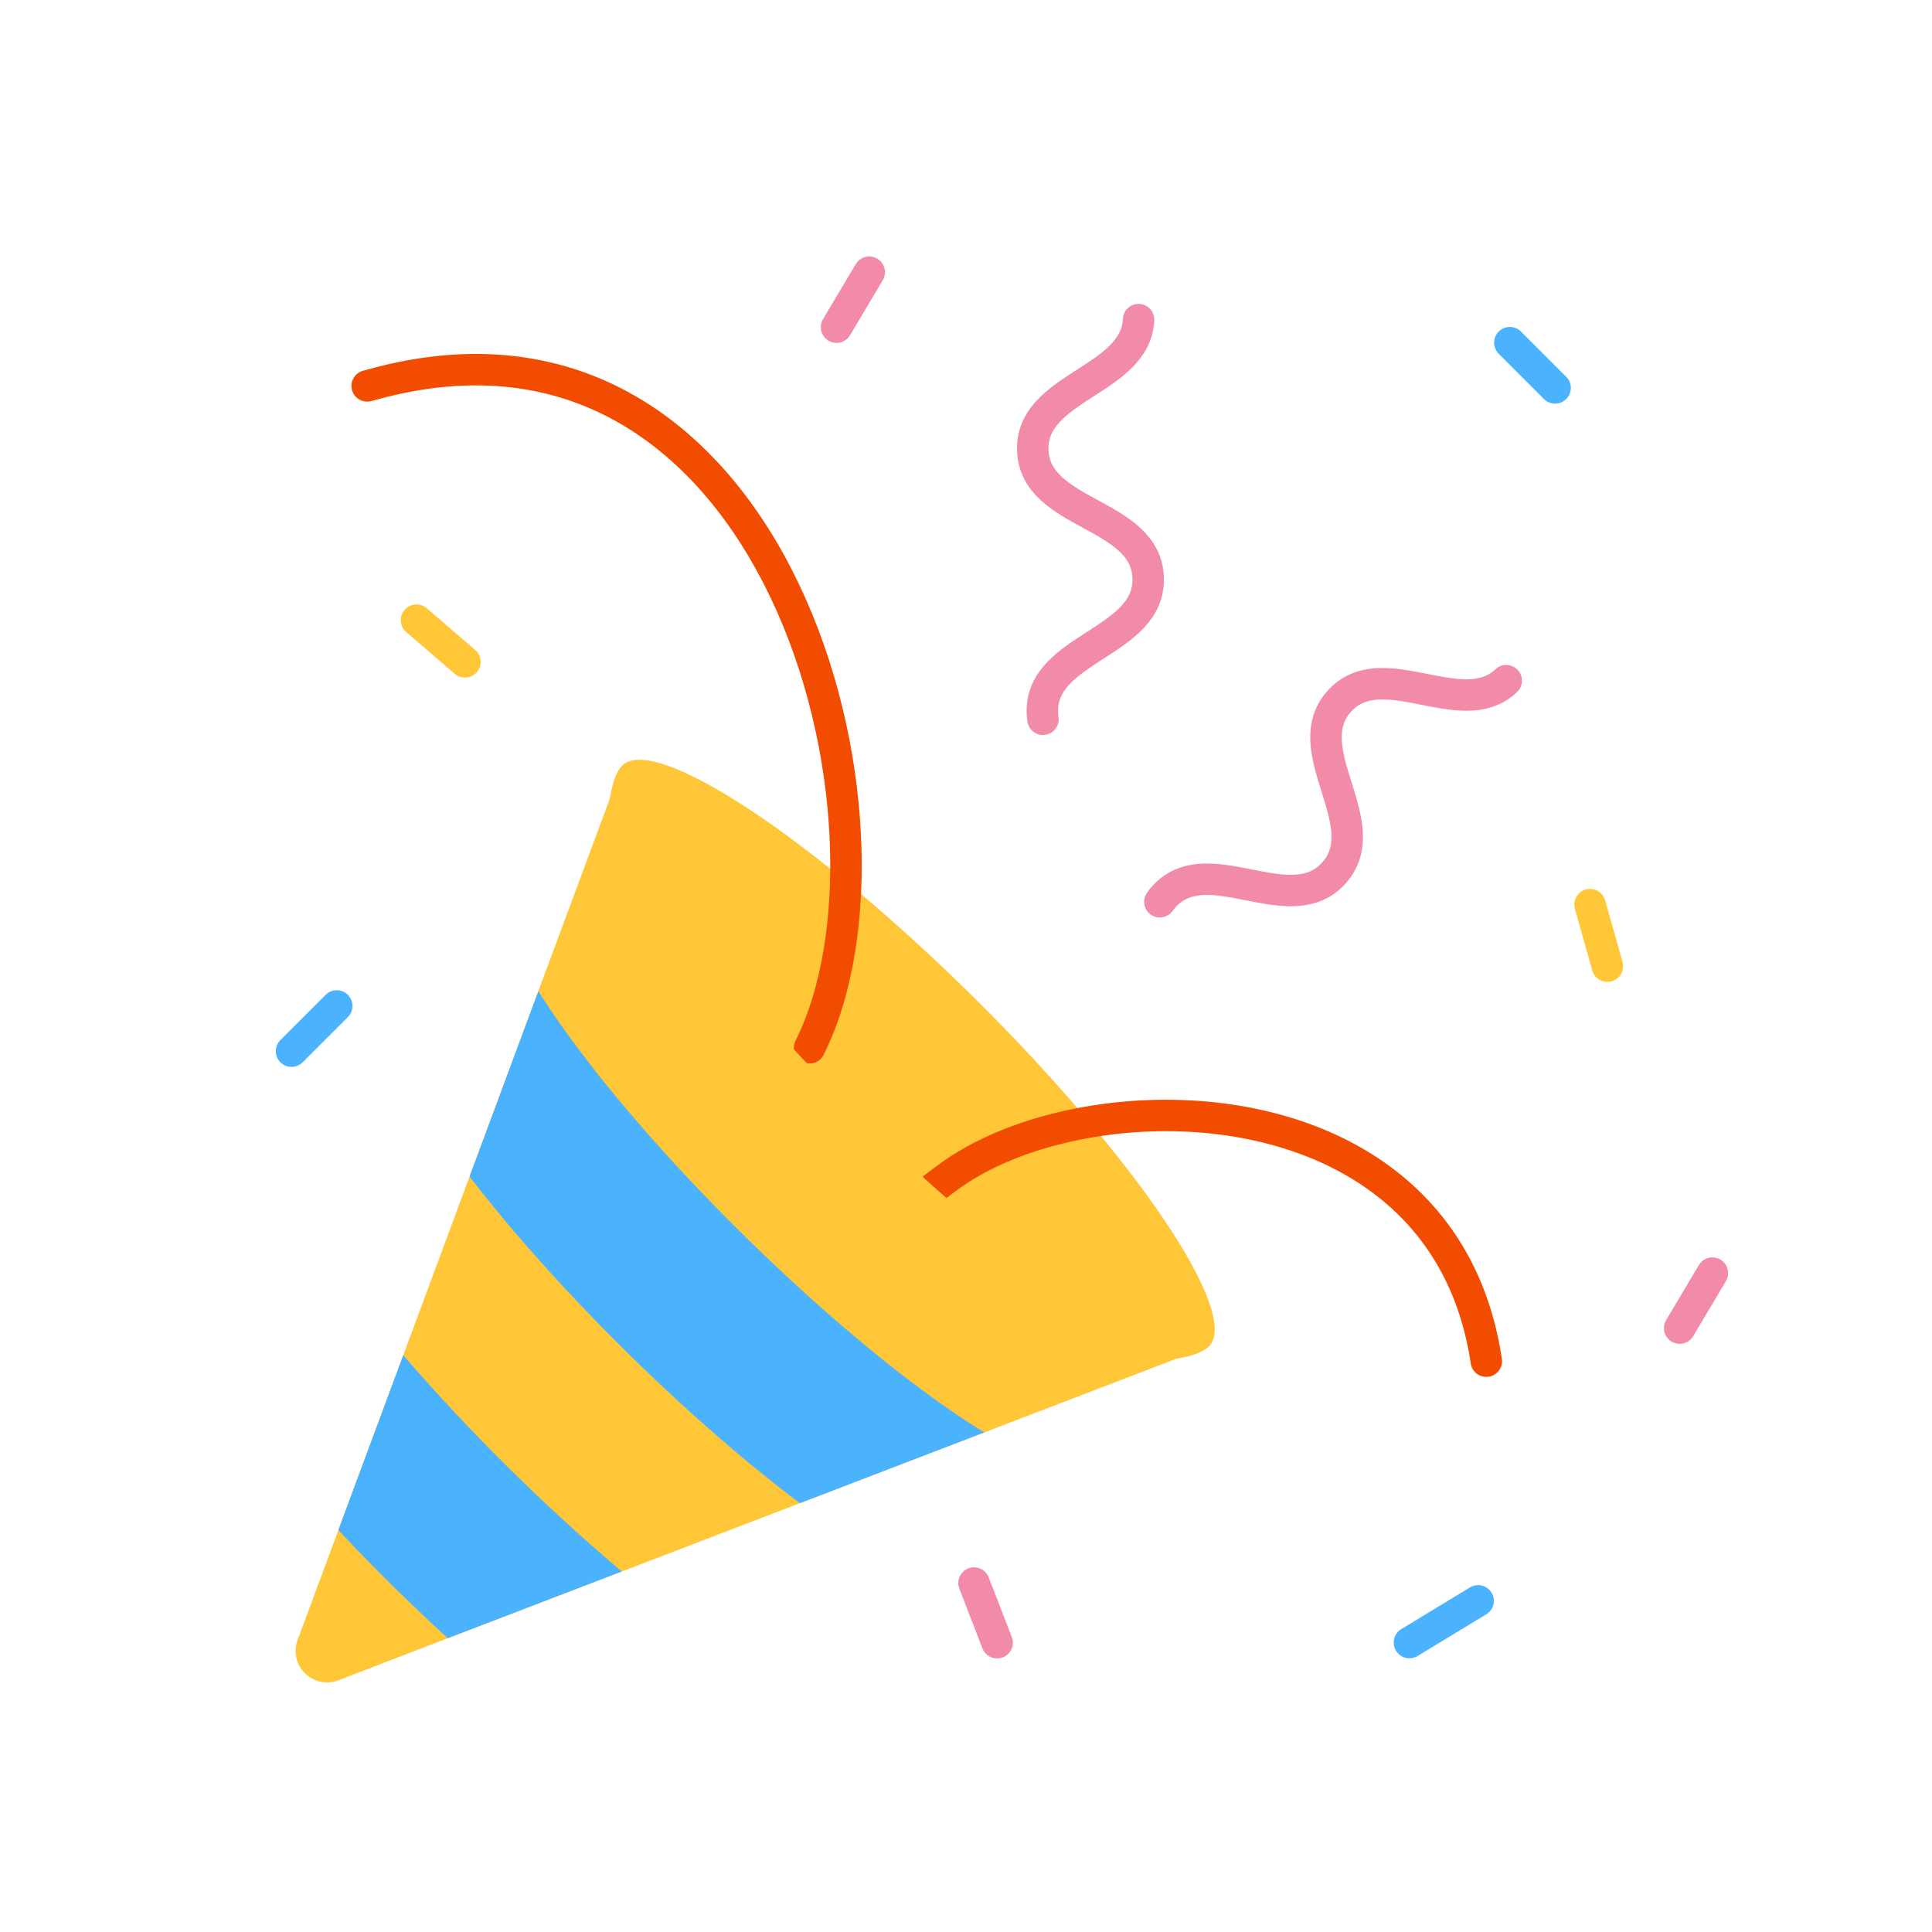 <svg xmlns="http://www.w3.org/2000/svg" width="430" height="430" style="width:100%;height:100%;transform:translate3d(0,0,0);content-visibility:visible" viewBox="0 0 430 430"><defs><clipPath id="b"><path d="M0 0h430v430H0z"/></clipPath><clipPath id="e"><path d="M0 0h430v430H0z"/></clipPath><clipPath id="c"><path d="M0 0h430v430H0z"/></clipPath><mask id="d" mask-type="alpha"><use xmlns:ns1="http://www.w3.org/1999/xlink" ns1:href="#a"/></mask><g id="a" style="display:none"><path/><path fill-opacity="0"/></g></defs><g clip-path="url(#b)"><g clip-path="url(#c)" style="display:none"><g style="display:none"><path class="secondary"/><path class="secondary" style="mix-blend-mode:multiply"/></g><path fill="none" class="quaternary" style="display:none"/><path fill="none" class="quaternary" style="display:none"/><g mask="url(#d)" style="display:none"><path class="secondary"/><path class="secondary" style="mix-blend-mode:multiply"/><path class="primary"/><path class="primary"/><path class="primary" style="mix-blend-mode:multiply"/><path class="primary" style="mix-blend-mode:multiply"/></g><path fill="none" class="tertiary" style="display:none"/><path fill="none" class="tertiary" style="display:none"/><path fill="none" class="tertiary" style="display:none"/><path fill="none" class="primary" style="display:none"/><path fill="none" class="tertiary" style="display:none"/><path fill="none" class="primary" style="display:none"/><path fill="none" class="primary" style="display:none"/><path fill="none" class="tertiary" style="display:none"/><path fill="none" class="secondary" style="display:none"/><path fill="none" class="secondary" style="display:none"/></g><g clip-path="url(#e)" style="display:block"><g fill="#FFC738" style="display:block"><path d="M269.04 299.649c-7.147 7.226-63.522 5.742-99.587-29.931-36.066-35.674-38.166-92.03-31.018-99.255 7.147-7.227 42.179 15.835 78.244 51.509 36.066 35.673 59.51 70.45 52.362 77.677z" class="secondary"/><path d="M65.985 63.913C58.798 71.1 2.432 69.308-33.438 33.438-69.308-2.432-71.1-58.798-63.913-65.985c7.187-7.187 42.092 16.066 77.962 51.936 35.87 35.87 59.123 70.775 51.936 77.962z" class="secondary" style="mix-blend-mode:multiply" transform="rotate(-.313 43319.59 -36988.333)"/></g><path fill="none" stroke="#F24C00" stroke-linecap="round" stroke-linejoin="round" stroke-width="7" d="M85.821 109.157c24.764-49.48-7.103-172.485-97.194-147.65-.424.117-.847.231-1.269.344" class="quaternary" style="display:block" transform="translate(94.365 124.041)"/><path fill="none" stroke="#F24C00" stroke-linecap="round" stroke-linejoin="round" stroke-width="7" d="M-63.73-55.869a243.178 243.178 0 0 1 3.277-2.445C-29.292-81.147 49.852-80.24 59.22-17.285" class="quaternary" style="display:block" transform="translate(271.582 320.237)"/><g style="display:block"><path fill="#FFC738" d="M190.799 248.143c31.98 31.631 63.154 53.353 74.777 52.823l-46.495 17.84-12.039 4.62-29.015 11.133-33.278 12.768h-.014l-6.33 2.431-2.617.998-15.426 5.925-2.406.925-32.657 12.525-9.97 3.823c-4.75 1.83-9.443-1.786-9.525-6.354a7.1 7.1 0 0 1 .452-2.62l9.074-24.43-.008-.007 6.948-18.712.662-1.779 5.854-15.787.801-2.147.175-.475 2.201-5.937v-.015l12.565-33.833-.007-.007 10.816-29.135 4.487-12.074-.007-.008 17.338-46.693.007-.021c.013-.185.019-.362.039-.539.013-.155.041-.31.061-.459 0-.014.007-.035.007-.049 0-.014 0-.03.007-.036.027-.156.062-.304.103-.446.035-.149.084-.284.126-.425.007-.021.007-.035.02-.05.049-.134.105-.262.169-.382-.19.404-.336.85-.418 1.346a7.792 7.792 0 0 0-.107 1.047l-.014.043c-.15 4.886 3.643 13.167 10.466 23.475 9.426 14.246 24.63 32.35 43.178 50.698z" class="secondary"/><path fill="#FFC738" d="m-21.892 95.818-9.991 3.769c-4.759 1.803-9.433-1.838-9.49-6.406a7.197 7.197 0 0 1 .474-2.61l9.2-24.388 7.042-18.682.672-1.775 6.753-17.897.184-.466-.007-.007 2.241-5.919-.007-.007.007-.007 12.742-33.771 15.528-41.126-.006-.007 17.585-46.577c-.177 4.886 3.571 13.188 10.338 23.533L25.979-35.746 11.066 3.774 2.998 25.15l-.007.007-6.526 17.288-2.214 5.876-.643 1.691-11.476 30.441-4.01 10.627c-.629 1.662-.565 3.31-.014 4.738z" class="secondary" opacity=".5" style="mix-blend-mode:multiply" transform="rotate(-.313 50245.457 -19388.825)"/><path fill="#4BB3FD" d="M113.145 326.63c-8.596-8.502-16.47-16.951-23.386-24.989l-.976 2.622-5.86 15.78-.663 1.778-6.941 18.72a452.403 452.403 0 0 0 11.94 12.26 453.305 453.305 0 0 0 12.396 11.811l18.29-7.015 2.407-.925 15.432-5.918 2.618-.998c-8.12-6.835-16.662-14.624-25.257-23.126zm51.768-52.33c-19.856-19.64-35.887-39.013-45.096-53.664l-4.48 12.08-10.816 29.136c9.051 11.78 20.877 25.137 34.506 38.618 13.636 13.488 27.12 25.167 39 34.09l29.015-11.133 12.04-4.62c-14.758-9.041-34.304-24.858-54.169-44.507z" class="primary"/><path fill="#4BB3FD" d="M-.255 26.545c-.658-.643-1.307-1.294-1.958-1.945a452.46 452.46 0 0 1-11.873-12.325l7.043-18.681.672-1.775 5.947-15.747.99-2.617a410.393 410.393 0 0 0 13.52 15.09l-2.214 5.876-.643 1.69L-.255 26.545z" class="primary" opacity=".5" style="mix-blend-mode:multiply" transform="rotate(-.313 60121.207 -16190.234)"/><path fill="#4BB3FD" d="M-.887 28.627c-4.844-5.593-9.249-11.017-13.138-16.122l10.974-29.076 4.547-12.056c3.323 5.346 7.544 11.335 12.529 17.734L-.887 28.627z" class="primary" opacity=".5" style="mix-blend-mode:multiply" transform="rotate(-.313 45688.955 -21563.316)"/></g><path fill="none" stroke="#F28BA8" stroke-linecap="round" stroke-linejoin="round" stroke-width="7" d="M10.546-42.884c-.6 13.654-24.067 14.845-23.545 29.11C-12.465.834 12.15-.066 12.684 14.542c.534 14.608-24.082 15.507-23.548 30.115 0 0 0 0 0 0 .018.488.063.957.133 1.41" class="tertiary" style="display:block" transform="translate(242.862 114.021)"/><path fill="none" stroke="#F28BA8" stroke-linecap="round" stroke-linejoin="round" stroke-width="7" d="M10.546-42.884c-.6 13.654-24.067 14.845-23.545 29.11C-12.465.834 12.15-.066 12.684 14.542c.534 14.608-24.082 15.507-23.548 30.115 0 0 0 0 0 0 .018.488.063.957.133 1.41" class="tertiary" style="display:block" transform="rotate(44 -67.665 456.128)"/><path fill="none" stroke="#F28BA8" stroke-linecap="round" stroke-linejoin="round" stroke-width="7" d="M-3.639 6.119 3.639-6.119" class="tertiary" style="display:block" transform="translate(189.825 66.699)"/><path fill="none" stroke="#4BB3FD" stroke-linecap="round" stroke-linejoin="round" stroke-width="7" d="M7.648-4.641-7.648 4.641" class="primary" style="display:block" transform="translate(321.339 360.936)"/><path fill="none" stroke="#F28BA8" stroke-linecap="round" stroke-linejoin="round" stroke-width="7" d="M-3.639 6.119 3.639-6.119" class="tertiary" style="display:block" transform="translate(377.481 289.473)"/><path fill="none" stroke="#4BB3FD" stroke-linecap="round" stroke-linejoin="round" stroke-width="7" d="M-5.034 5.034 5.034-5.034" class="primary" style="display:block" transform="translate(69.916 228.923)"/><path fill="none" stroke="#4BB3FD" stroke-linecap="round" stroke-linejoin="round" stroke-width="7" d="M5.034 5.034-5.034-5.034" class="primary" style="display:block" transform="translate(341.08 81.3)"/><path fill="none" stroke="#F28BA8" stroke-linecap="round" stroke-linejoin="round" stroke-width="7" d="M2.569 6.639-2.569-6.639" class="tertiary" style="display:block" transform="translate(219.356 358.971)"/><path fill="none" stroke="#FFC738" stroke-linecap="round" stroke-linejoin="round" stroke-width="7" d="M-5.396-4.643 5.396 4.643" class="secondary" style="display:block" transform="translate(98.089 142.67)"/><path fill="none" stroke="#FFC738" stroke-linecap="round" stroke-linejoin="round" stroke-width="7" d="M1.929 6.852-1.929-6.852" class="secondary" style="display:block" transform="translate(355.817 208.186)"/><path fill="none" class="tertiary" style="display:none"/><path fill="none" class="primary" style="display:none"/><path fill="none" class="tertiary" style="display:none"/><path fill="none" class="primary" style="display:none"/><path fill="none" class="primary" style="display:none"/><path fill="none" class="tertiary" style="display:none"/><path fill="none" class="secondary" style="display:none"/><path fill="none" class="secondary" style="display:none"/></g></g></svg>